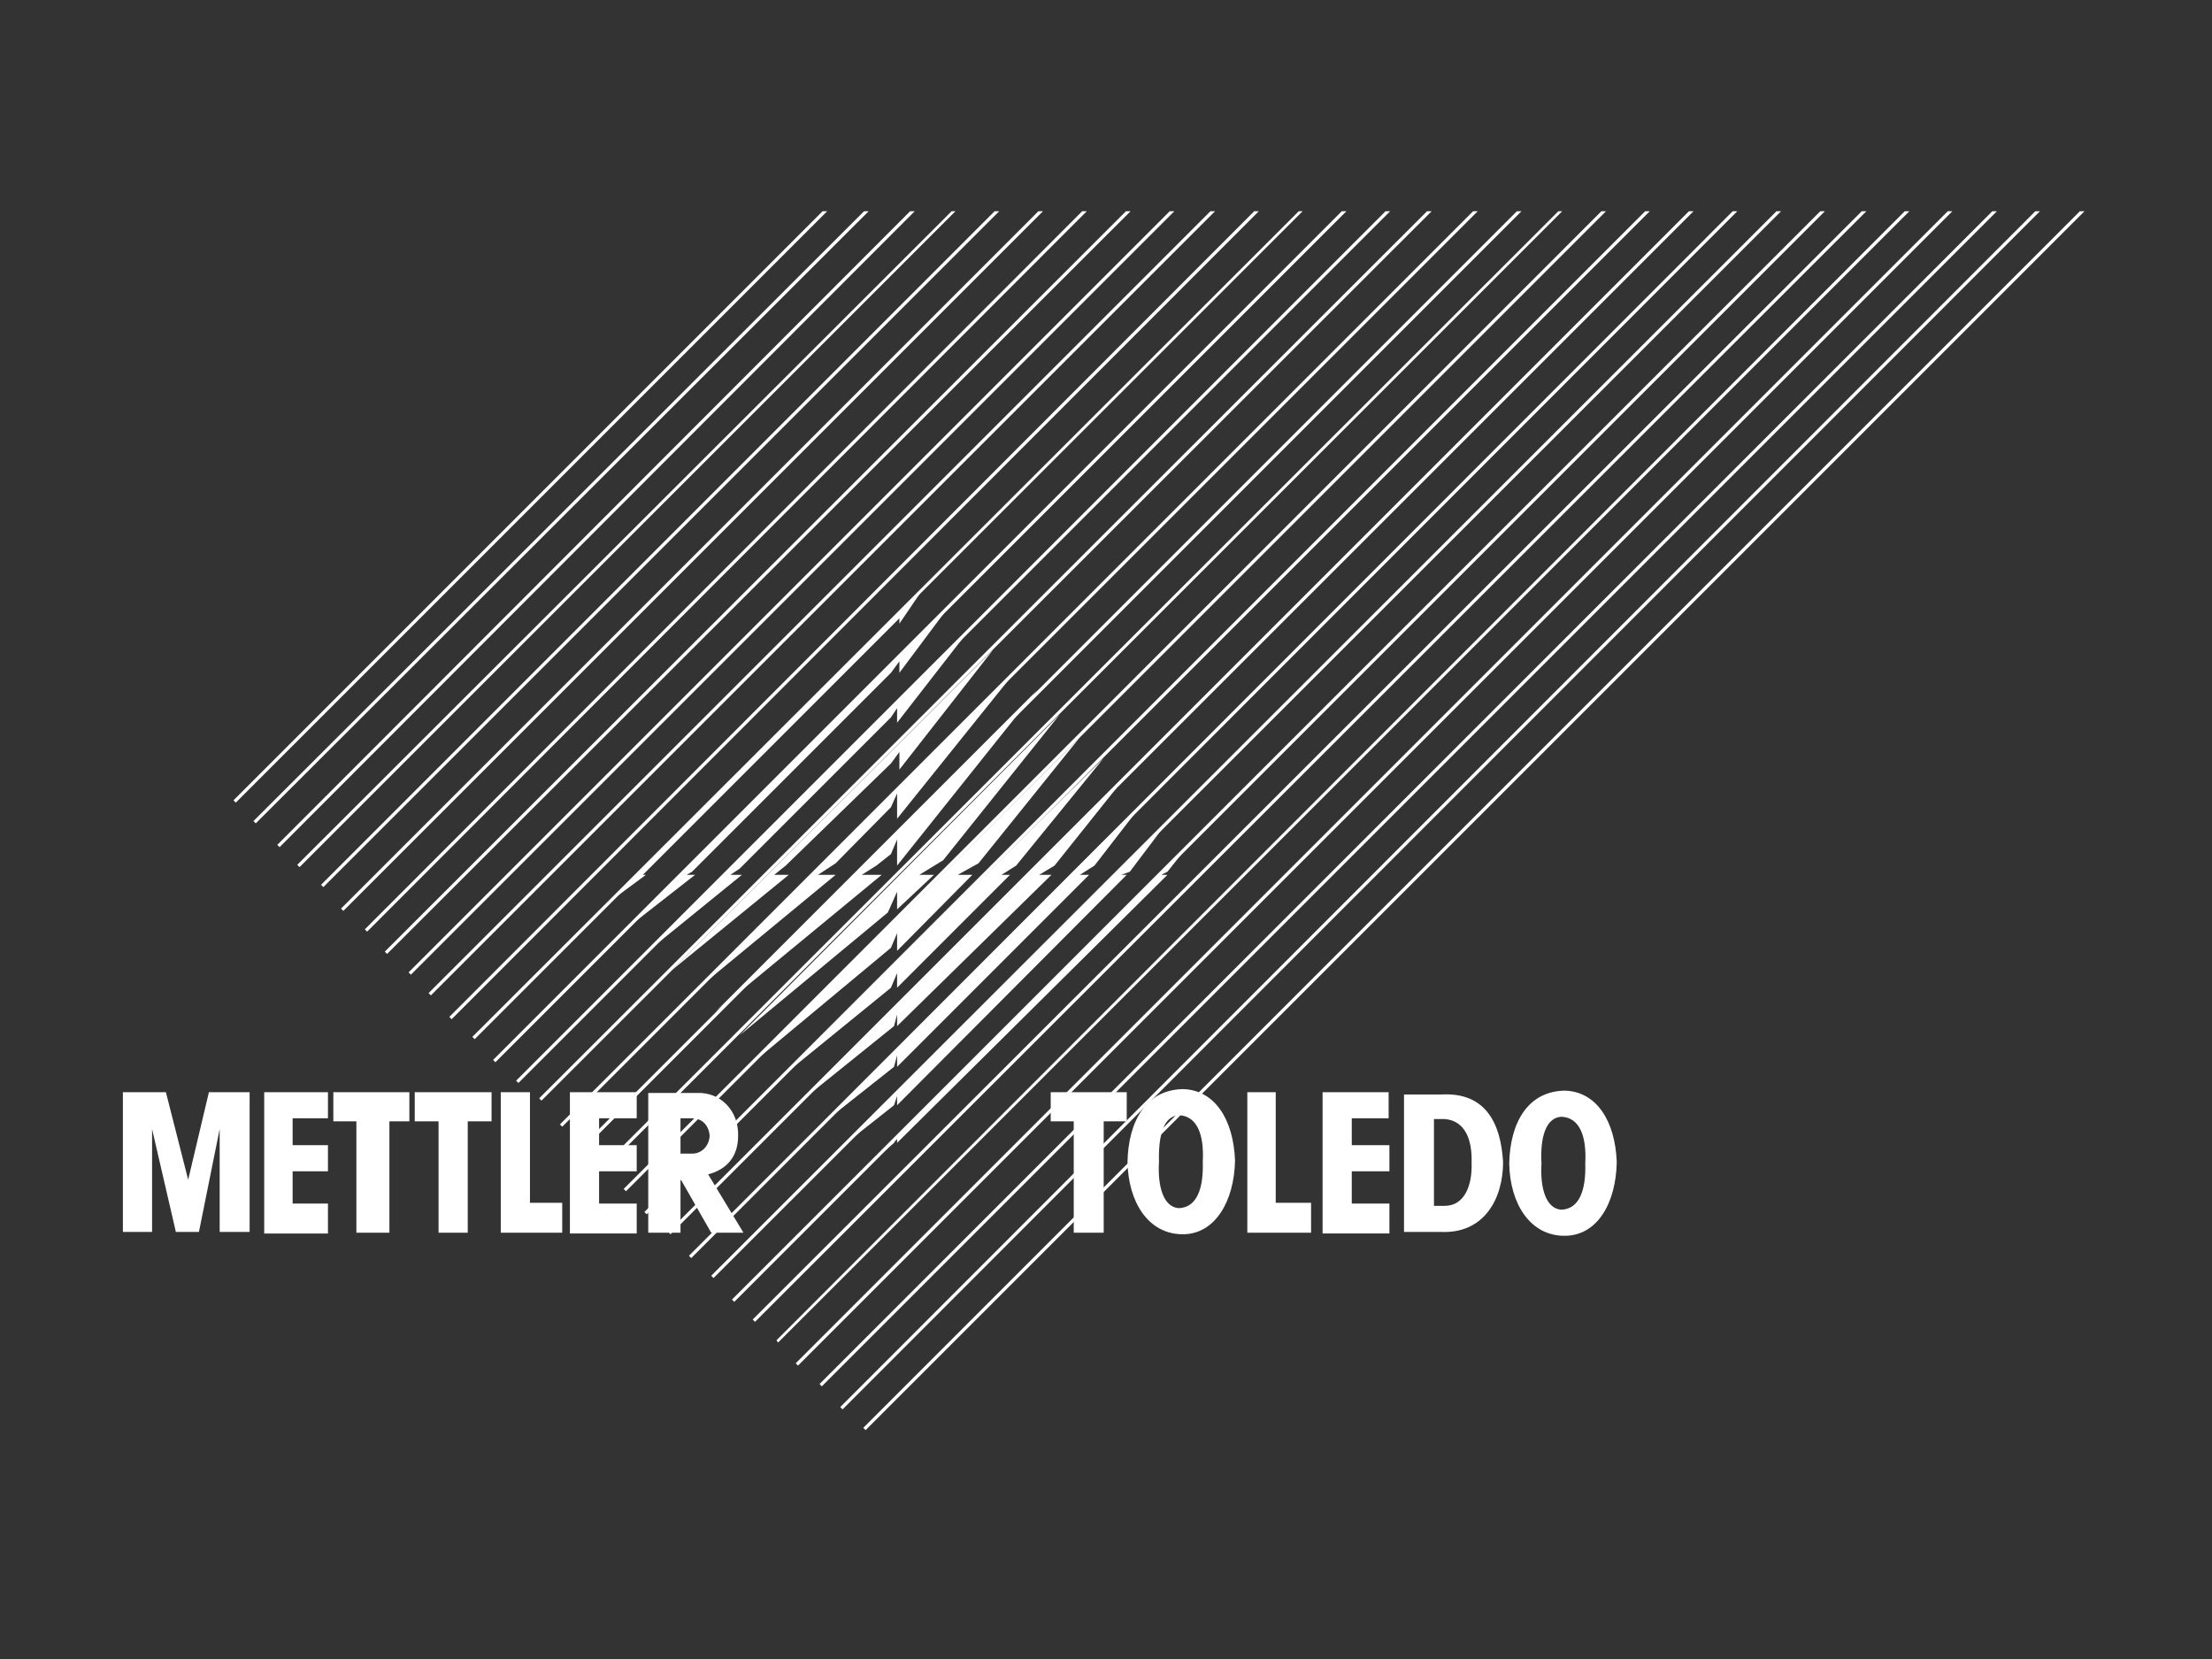 <?xml version="1.0" encoding="utf-8"?>
<!-- Generator: Adobe Illustrator 23.0.2, SVG Export Plug-In . SVG Version: 6.00 Build 0)  -->
<svg version="1.1" id="Layer_1" xmlns="http://www.w3.org/2000/svg" xmlns:xlink="http://www.w3.org/1999/xlink" x="0px" y="0px"
	 viewBox="0 0 288 216" style="enable-background:new 0 0 288 216;" xml:space="preserve">
<rect x="0" y="0" width="288" height="216" fill="#333333" stroke="none"/>
<style type="text/css">
	.st0{fill:none;}
	.st1{fill-rule:evenodd;clip-rule:evenodd;fill:#FFFFFF;}
</style>
<rect x="0.6" y="-0.2" class="st0" width="288" height="217"/>
<rect x="0.2" y="0.1" class="st0" width="288" height="216"/>
<g>
	<polygon class="st1" points="135,89.9 93.2,131.7 114.8,113.9 112.2,113.9 114.1,112.7 116,111.2 116.8,109.3 116.8,112.7 
		135,89.9 	"/>
	<polygon class="st1" points="90.5,129 108.8,113.9 106.5,113.9 108.8,112.4 116,105.1 116.8,103.3 116.8,106.6 132.3,87.3 
		90.5,129 	"/>
	<polygon class="st1" points="84.9,123.4 96.6,113.9 95.1,113.9 96.3,113.1 116,93.4 116.8,92.2 116.8,94.1 126.2,82 84.9,123.4 	
		"/>
	<polygon class="st1" points="81.8,120.7 90.5,113.9 89.4,113.9 90.1,113.5 116,87.6 117.1,86.1 117.1,87.6 123.6,78.9 81.8,120.7 	
		"/>
	<polygon class="st1" points="96.3,134.8 115.6,118.8 116.8,116.1 116.8,118.4 121.6,113.9 119.7,113.9 122.8,112 138,93 
		96.3,134.8 	"/>
	<polygon class="st1" points="98.8,137.7 116,123.4 116.8,121.5 116.8,123.8 126.6,113.9 124.7,113.9 127.4,112.4 140.6,96 
		98.8,137.7 	"/>
	<polygon class="st1" points="101.5,140.4 116,128.6 116.8,126.7 116.8,128.6 131.5,113.9 130.4,113.9 132.3,112.7 143.7,98.7 
		101.5,140.4 	"/>
	<polygon class="st1" points="104.6,143.1 116.4,133.6 116.8,132.1 116.8,133.6 136.9,113.9 135.3,113.9 137.3,112.7 146.4,101.3 
		104.6,143.1 	"/>
	<polygon class="st1" points="107.3,146.1 116.4,138.9 116.8,137.4 116.8,138.9 141.8,113.9 140.6,113.9 142.5,112.7 149,104.3 
		107.3,146.1 	"/>
	<polygon class="st1" points="110.2,148.8 116.4,143.9 116.8,142.7 116.8,143.9 146.7,113.9 146,113.9 147.1,113.5 152,107 
		110.2,148.8 	"/>
	<polygon class="st1" points="112.9,151.8 116.4,148.8 116.8,148 116.8,148.8 152,113.9 151.2,113.9 152,113.5 154.7,110.1 
		112.9,151.8 	"/>
	<polygon class="st1" points="79.1,117.6 84.1,113.9 83.7,113.9 117.1,80.5 117.1,81.2 120.5,76.2 79.1,117.6 	"/>
	<polygon class="st1" points="87.5,126.3 102.7,113.9 100.8,113.9 102.3,112.7 116,99.4 117.1,97.9 117.1,100.2 129.3,84.6 
		87.5,126.3 	"/>
	<polygon class="st1" points="78.9,152 203.4,27.5 202.9,27.5 78.6,151.7 78.9,152 	"/>
	<polygon class="st1" points="75.9,149.7 198.1,27.5 197.5,27.5 75.6,149.4 75.9,149.7 	"/>
	<polygon class="st1" points="73.2,146.7 192.4,27.5 191.8,27.5 72.9,146.4 73.2,146.7 	"/>
	<polygon class="st1" points="70.5,143.3 186.4,27.5 185.8,27.5 70.2,143 70.5,143.3 	"/>
	<polygon class="st1" points="67.5,141 181,27.5 180.4,27.5 67.2,140.7 67.5,141 	"/>
	<polygon class="st1" points="64.5,138.3 175.3,27.5 174.7,27.5 64.2,138 64.5,138.3 	"/>
	<polygon class="st1" points="61.8,135.3 169.6,27.5 169.1,27.5 61.5,135 61.8,135.3 	"/>
	<polygon class="st1" points="58.8,132.7 163.9,27.5 163.3,27.5 58.5,132.4 58.8,132.7 	"/>
	<polygon class="st1" points="56.1,129.6 158.2,27.5 157.6,27.5 55.8,129.3 56.1,129.6 	"/>
	<polygon class="st1" points="53.5,126.9 152.9,27.5 152.3,27.5 53.2,126.6 53.5,126.9 	"/>
	<polygon class="st1" points="50.4,124.2 147.2,27.5 146.6,27.5 50.1,123.9 50.4,124.2 	"/>
	<polygon class="st1" points="47.8,121.3 141.5,27.5 140.9,27.5 47.5,121 47.8,121.3 	"/>
	<polygon class="st1" points="44.7,118.6 135.8,27.5 135.2,27.5 44.4,118.3 44.7,118.6 	"/>
	<polygon class="st1" points="42.1,115.5 130.1,27.5 129.5,27.5 41.8,115.2 42.1,115.5 	"/>
	<polygon class="st1" points="39,112.9 124.4,27.5 123.9,27.5 38.7,112.6 39,112.9 	"/>
	<polygon class="st1" points="36.4,110.3 119.1,27.5 118.5,27.5 36.1,110 36.4,110.3 	"/>
	<polygon class="st1" points="33.3,107.2 113.1,27.5 112.5,27.5 33,106.9 33.3,107.2 	"/>
	<polygon class="st1" points="30.7,104.5 107.7,27.5 107.1,27.5 30.4,104.2 30.7,104.5 	"/>
	<polygon class="st1" points="81.5,155.1 209.1,27.5 208.5,27.5 81.2,154.8 81.5,155.1 	"/>
	<polygon class="st1" points="84.2,158.1 214.8,27.5 214.2,27.5 83.9,157.8 84.2,158.1 	"/>
	<polygon class="st1" points="87.3,160.7 220.5,27.5 219.9,27.5 87,160.4 87.3,160.7 	"/>
	<polygon class="st1" points="90,163.8 226.2,27.5 225.6,27.5 89.7,163.5 90,163.8 	"/>
	<polygon class="st1" points="92.9,166.4 231.9,27.5 231.3,27.5 92.6,166.1 92.9,166.4 	"/>
	<polygon class="st1" points="95.6,169.5 237.6,27.5 237,27.5 95.3,169.2 95.6,169.5 	"/>
	<polygon class="st1" points="98.3,172.1 243,27.5 242.4,27.5 98,171.8 98.3,172.1 	"/>
	<polygon class="st1" points="101.3,174.8 248.6,27.5 248,27.5 101.1,174.5 101.3,174.8 	"/>
	<polygon class="st1" points="103.9,177.8 254.2,27.5 253.6,27.5 103.6,177.5 103.9,177.8 	"/>
	<polygon class="st1" points="107,180.5 260,27.5 259.4,27.5 106.7,180.2 107,180.5 	"/>
	<polygon class="st1" points="109.7,183.5 265.6,27.5 265,27.5 109.4,183.2 109.7,183.5 	"/>
	<polygon class="st1" points="112.7,186.2 271.4,27.5 270.8,27.5 112.4,185.9 112.7,186.2 	"/>
	<path class="st1" d="M188.1,157c2.6,0,3.6-2.7,3.5-5.6c0.1-3.1-0.9-5.5-3.5-5.7h-1.4V157H188.1L188.1,157z M187.7,160.4h-4.9v-17.9
		h4.9c5.7-0.3,7.7,3.7,8,8.8C195.7,156,193.3,160.6,187.7,160.4L187.7,160.4z M160.8,151.1c-0.2-5.3-2.6-9.2-6.8-9.3
		c-4.8,0.1-7.1,4.2-7.2,9.5c0.1,5.2,2.7,9.4,7.2,9.4C158.2,160.7,160.7,156.4,160.8,151.1L160.8,151.1z M153.5,145.2
		c2.3,0.1,3.3,2.4,3.1,6.1c0.1,3.3-0.7,5.9-3.1,6c-2-0.1-2.8-2.8-2.6-6C150.8,147.8,151.5,145.3,153.5,145.2L153.5,145.2z
		 M210.5,151.3c-0.2-5.3-2.6-9.2-6.8-9.3c-4.8,0.1-7.1,4.2-7.2,9.5c0.1,5.2,2.7,9.4,7.2,9.4C208,160.9,210.4,156.6,210.5,151.3
		L210.5,151.3z M203.3,145.4c2.3,0.1,3.3,2.4,3.1,6.1c0.1,3.3-0.7,5.9-3.1,6c-2-0.1-2.8-2.8-2.6-6
		C200.5,148,201.3,145.5,203.3,145.4L203.3,145.4z M162.3,142.2h3.8v14.4h4.6v3.9h-8.3V142.2L162.3,142.2z M136.9,142.2h9.8v3.8h-3
		v14.5h-3.9V146h-3V142.2L136.9,142.2z M172.1,142.2h8.7v3.4H176v3.5h4.9v3.4H176v4.2h4.9v3.9h-8.7V142.2L172.1,142.2z M43.5,142.2
		h9.8v3.8h-2.6v14.5h-4.3V146h-3V142.2L43.5,142.2z M65.1,142.2h3.9v14.4h4.2v3.9h-8V142.2L65.1,142.2z M34.4,142.2h8.3v3.4h-4.6
		v3.5h4.6v3.4h-4.6v4.2h4.6v3.9h-8.3V142.2L34.4,142.2z M24.5,153.6l2.7-11.4h5.3v18.2h-3.9v-13.4l-2.7,13.4h-3l-3.1-13.4v13.4h-3.8
		v-18.2h5.6L24.5,153.6L24.5,153.6z M54.1,142.2H64v3.8h-3.1v14.5h-3.8V146h-3.1V142.2L54.1,142.2z M74.2,142.2h8.7v3.4H78v3.5h4.9
		v3.4H78v4.2h4.9v3.9h-8.7V142.2L74.2,142.2z M90.1,145.6h-1.5v4.6l1.5,0c1.3,0,2.2-1,2.3-2.3C92.3,146.6,91.5,145.6,90.1,145.6
		L90.1,145.6z M88.6,153.5v7h-4.2v-18.2h6.4c3-0.1,5.4,2.3,5.3,5.6c0,2.8-1.6,4.4-3.9,5l4.6,7.6h-4.2L88.6,153.5L88.6,153.5
		L88.6,153.5z"/>
</g>
</svg>

